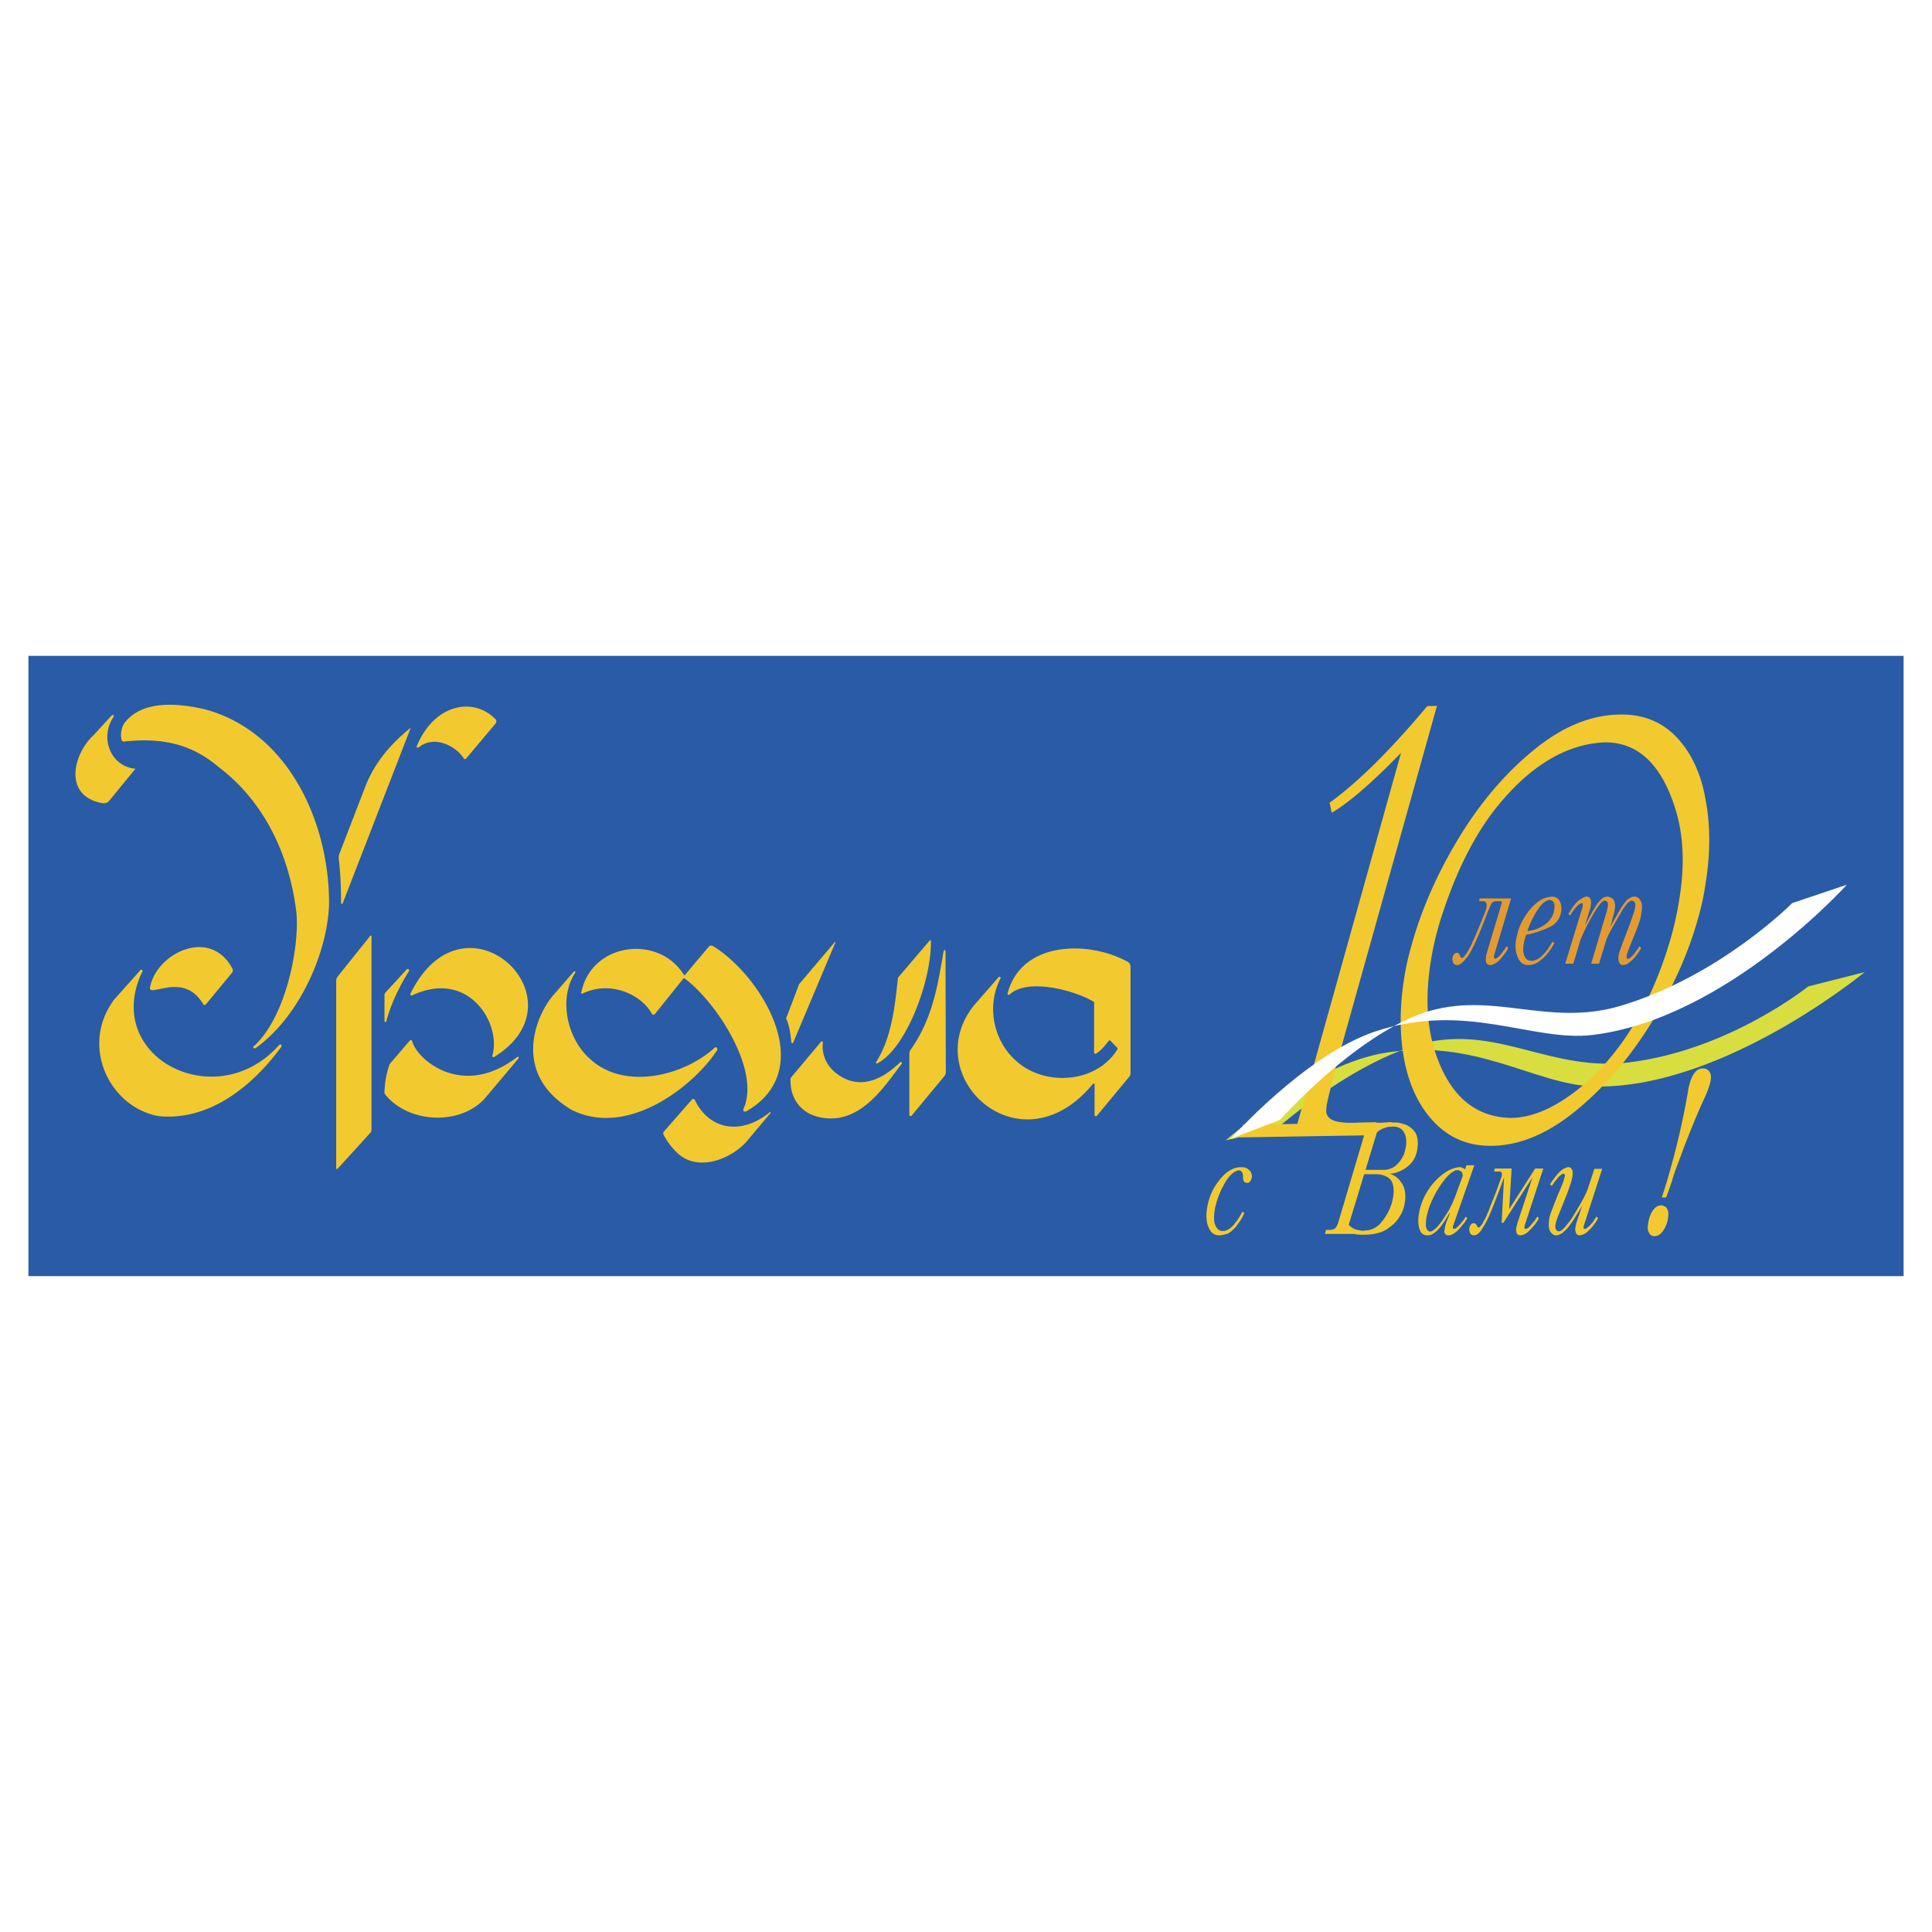 <svg xmlns="http://www.w3.org/2000/svg" width="2500" height="2500" viewBox="0 0 192.756 192.756"><g fill-rule="evenodd" clip-rule="evenodd"><path fill="#fff" d="M0 0h192.756v192.756H0V0z"/><path fill="#295ba7" d="M2.834 127.324h187.088V65.432H2.834v61.892z"/><path d="M127.385 112.588s8.152-7.18 15.332-8.664c7.127-1.35 12.174 2.969 19.758 2.078 10.043-1.215 17.924-7.584 17.924-7.584l5.643-1.432s-13.982 11.553-26.75 11.418c-6.102-.053-12.174-5.074-21.648-3.266-7.207 1.457-15.359 8.637-15.359 8.637l5.1-1.187z" fill="#d8de3f"/><path d="M155.727 109.889c-1.727 1.08-3.373 1.619-4.939 1.646-3.562-.053-6.072-2.158-7.504-6.289-.918-2.617-1.105-5.723-.539-9.312.215-1.377.539-2.727.945-4.076 1.592-5.048 3.643-9.069 6.207-12.012 3.158-3.671 6.533-5.587 10.096-5.776 3.32-.081 5.695 2.078 7.1 6.451.863 2.618 1.025 5.668.459 9.15a31.122 31.122 0 0 1-1 4.4c-1.402 4.669-3.428 8.558-6.045 11.634-1.46 1.729-3.079 3.131-4.78 4.184zm-15.655-12.147c-.459 2.941-.434 5.723.08 8.26.541 2.564 1.566 4.59 3.078 6.1 1.512 1.512 3.4 2.268 5.695 2.215 2.752-.055 5.506-1.215 8.312-3.51 2.809-2.293 5.291-5.182 7.479-8.691 2.158-3.51 3.725-6.991 4.695-10.473.297-1.026.568-2.187.756-3.509.486-2.996.486-5.776 0-8.368-.459-2.591-1.43-4.669-2.889-6.208-1.484-1.566-3.4-2.322-5.721-2.268-2.861.054-5.697 1.215-8.531 3.536-2.807 2.294-5.316 5.209-7.477 8.772s-3.752 7.18-4.75 10.824a25.53 25.53 0 0 0-.727 3.32zm-16.384 15.737l.35-1.268 5.398-.082 10.34-37.006c-2.916 2.996-5.238 4.993-6.91 5.965l-.217-.999c2.781-1.998 6.047-5.21 9.744-9.637l.973-.027-10.285 36.711c-.135.566-.215.971-.297 1.268-.053.297-.135.594-.215.918-.082.324-.137.594-.189.836-.055.434-.082.756-.027.918.135.648.973.973 2.564.945l2.402-.055-.377 1.297-13.254.216z" fill="#f2ca30"/><path d="M150.49 94.584c-.025.027-.053.054-.053.081s-.027.054-.027.081a6.645 6.645 0 0 1-.648.864c-.242.297-.486.486-.729.567a.245.245 0 0 1-.189.081c-.053.027-.107.027-.162.027-.135 0-.242-.055-.35-.162-.082-.107-.109-.297-.082-.54 0-.081 0-.162.027-.27.027-.081.055-.189.082-.297l1.484-4.967v-.027c0-.026 0-.054-.027-.081h-.082c-.027-.027-.053-.027-.08-.027H149.249a.49.49 0 0 0-.406.188c-.08.108-.162.297-.242.513l-.082.162c-.025.054-.053.108-.08.189-.891 2.375-1.566 3.86-1.998 4.454-.432.566-.783.864-1.053.864a.443.443 0 0 1-.404-.217 1.502 1.502 0 0 1-.082-.485.817.817 0 0 1 .162-.378.449.449 0 0 1 .324-.135c.082 0 .135.027.162.081a.406.406 0 0 1 .107.189l.027.026v.055a.354.354 0 0 0 .082.107c0 .027.027.054.08.054.082 0 .189-.108.324-.27.135-.189.297-.405.432-.675l.244-.486c.053-.162.135-.324.215-.486.135-.297.27-.621.379-.891.135-.297.215-.513.297-.702.162-.405.297-.729.404-.999.107-.243.162-.486.189-.702 0-.162-.027-.271-.082-.324-.053-.081-.107-.108-.162-.108-.027-.027-.053-.027-.107-.027H147.574l.053-.27h3.133l-1.566 5.264c0 .027-.027.054-.027.081-.027.054-.027.108-.055.162-.025.054-.025.108-.053.162v.27c.027.027.053.054.107.054s.135-.027.217-.081c.08-.054.162-.135.242-.216.055-.081.135-.135.189-.216s.107-.135.162-.216c.08-.108.135-.189.188-.27.055-.081.109-.162.137-.216l.189.165zm1.891-1.701c.215-.647.512-1.241.836-1.808.324-.54.648-.945.973-1.134.08-.054.162-.081.215-.108.082-.027.135-.054.217-.054 0 0 .027.027.053.027.027 0 .055 0 .082.027.107.027.189.081.27.216.055.108.082.324.055.567a2.116 2.116 0 0 1-.838 1.539 3.362 3.362 0 0 1-1.592.702c-.027 0-.082.027-.135.027l-.136-.001zm2.51 1.053c-.297.54-.594.972-.918 1.296-.297.324-.594.513-.918.594-.027.027-.08.027-.107.027h-.162c-.297 0-.512-.108-.648-.378-.135-.243-.188-.567-.162-.945 0-.081.027-.189.027-.27.027-.108.055-.216.055-.324.027-.107.08-.243.107-.351s.055-.216.109-.324c.025 0 .053 0 .08-.027h.08c.783-.162 1.512-.432 2.215-.755.674-.351 1.053-.918 1.133-1.701v-.027a1.67 1.67 0 0 0-.189-.891c-.162-.271-.432-.405-.809-.405-.055 0-.082.027-.135.027-.055 0-.082 0-.137.027-.646.081-1.295.54-1.916 1.296-.621.783-1.053 1.62-1.24 2.51-.027.108-.055.243-.082.351s-.027.216-.055.297c-.053.621.027 1.161.244 1.62.215.459.539.702 1.025.702.404 0 .783-.135 1.16-.432a4.3 4.3 0 0 0 .918-.945 4.12 4.12 0 0 0 .297-.432c.082-.135.162-.27.217-.378l-.189-.162zm1.591-2.753c.434-.729.811-1.215 1.107-1.403.324-.216.539-.324.701-.324.189 0 .324.081.379.216.053.135.08.297.08.459v.027c0 .026-.027.026-.027.054 0 .054 0 .135-.025.216 0 .054-.027.135-.027.189-.027.027-.027.054-.027.081s-.027.027-.027.054l-.486 1.592c.299-.54.541-1.025.756-1.404.244-.405.434-.729.621-.944.135-.162.271-.297.406-.405a.896.896 0 0 1 .432-.135c.242 0 .459.108.594.27.162.162.215.432.188.836-.025.135-.053.297-.08.486-.055.189-.107.404-.162.594-.027.135-.055.243-.08.378-.055.135-.082.243-.109.351 0 .027-.025.054-.053.108 0 .027-.027.054-.027.081.404-.729.756-1.35 1.025-1.809.27-.459.514-.783.729-.999.135-.081.244-.162.352-.216a.713.713 0 0 1 .324-.081c.27 0 .484.135.621.378.135.243.188.567.135.945a6.403 6.403 0 0 1-.217 1.134c-.135.378-.297.837-.512 1.35l-.648 1.62c-.082.243-.135.432-.135.54v.053c-.027.054 0 .081.027.135.025.027.053.054.08.054a.434.434 0 0 0 .217-.081c.053-.054.135-.108.215-.189l.189-.189.162-.243c.08-.108.162-.216.242-.297.055-.108.107-.189.135-.243l.189.162c-.162.27-.324.54-.512.756-.189.243-.352.432-.541.566-.135.135-.27.216-.404.296a1.047 1.047 0 0 1-.379.082h-.08a.586.586 0 0 1-.162-.108c-.055-.026-.107-.135-.162-.243a1.593 1.593 0 0 1-.027-.54c.027-.162.055-.351.162-.594.082-.243.217-.648.432-1.188.404-1.053.676-1.782.811-2.214.162-.432.242-.756.27-1.025 0-.135 0-.243-.055-.324-.025-.081-.08-.108-.135-.135-.027-.027-.053-.054-.08-.054h-.082-.053c-.028 0-.055.027-.082.027-.135.081-.27.189-.404.351l-.404.566c-.055.108-.109.216-.162.297-.055.108-.109.189-.162.27-.055.108-.135.243-.242.432-.137.216-.244.432-.379.648-.027.027-.027.054-.055.108-.027.027-.027.054-.053.081-.135.243-.244.459-.352.675-.107.243-.189.405-.217.54l-.701 2.295h-.783l1.484-4.994c.027-.027.027-.054.055-.135 0-.054.027-.108.027-.162 0-.027.027-.054.027-.054v-.054c.027-.081.027-.135.053-.216 0-.054.027-.108.027-.162 0-.135 0-.243-.027-.324a.309.309 0 0 0-.135-.135c-.027-.027-.053-.027-.08-.054h-.082c-.135 0-.35.161-.594.513-.27.324-.646.999-1.188 1.997-.215.459-.377.783-.459.972-.08.189-.135.324-.162.378l-.729 2.43h-.809l1.619-5.291c0-.027.027-.054.027-.081.025-.027.025-.054.053-.108v-.027-.054c0-.027.027-.081.027-.135.027-.054.027-.081.027-.108v-.162c0-.054-.055-.081-.107-.081-.055 0-.137.055-.217.108a1.195 1.195 0 0 0-.297.243c-.055.054-.107.135-.189.216a1.422 1.422 0 0 1-.188.243 2.586 2.586 0 0 0-.137.216c-.053.081-.08.162-.135.216l-.162-.161z" fill="#e39b30"/><path d="M124.146 121.037c-.135.27-.271.539-.406.756-.162.217-.297.404-.404.566-.352.406-.648.648-.945.756-.297.082-.539.135-.729.135-.459 0-.809-.215-1.025-.674-.242-.459-.324-1.053-.242-1.781.135-1.135.539-2.133 1.215-2.996.674-.891 1.43-1.35 2.213-1.35.297 0 .539.053.674.188.162.109.27.217.324.379l.082.242v.189c0 .027-.027.055-.027.107 0 .027-.027.055-.027.082-.055.107-.082.188-.162.27-.053.08-.135.107-.242.107h-.109c-.025 0-.053-.027-.08-.027a.236.236 0 0 1-.162-.162c-.055-.08-.08-.215-.08-.404v-.135c0-.027 0-.08-.027-.107a.345.345 0 0 0-.109-.27c-.053-.082-.16-.137-.297-.137h-.053c-.028 0-.055 0-.055.027-.377.082-.756.432-1.16 1.053a8.63 8.63 0 0 0-.918 2.025c-.055.189-.107.404-.162.594-.027.189-.055.377-.08.566-.055.566-.027.998.135 1.27.135.297.324.459.512.484.027.027.055.027.109.027h.08c.08 0 .189 0 .297-.027.082-.053.189-.08.324-.162.215-.135.432-.35.648-.646.242-.27.459-.648.701-1.107l.187.162zm11.958-3.887h1.133c.596 0 1.055.162 1.377.432.352.297.486.863.406 1.674a3.758 3.758 0 0 1-.109.539c-.025.189-.107.379-.162.568a5.418 5.418 0 0 1-.916 1.564 2.124 2.124 0 0 1-1.566.838h-.108c-.027.025-.055.025-.082.025h-.19c-.053 0-.08 0-.135-.025a2.634 2.634 0 0 1-.594-.137 1.65 1.65 0 0 1-.594-.432l1.54-5.046zm-.594-5.129l-.107.404H135.97c.055.027.08.027.107.027.027.027.055.055.082.107.053.027.053.109.08.189v.108c-.027 0-.027 0-.027.025v.081c0 .027 0 .053-.025.053v.027c0 .027-.027.055-.027.055s0 .027-.027.055l-2.619 8.826c-.08.27-.188.432-.297.566-.135.107-.324.162-.566.162h-.352l-.107.404h2.943c.053 0 .08.027.107.027.027 0 .053.027.135.027.08 0 .297.027.594.027 1.053 0 1.863-.189 2.43-.568.594-.404.998-.809 1.268-1.295a3.26 3.26 0 0 0 .379-.836c.08-.271.107-.514.135-.676.08-.729-.027-1.35-.352-1.809-.324-.486-.729-.783-1.24-.918h.297c.135-.025.242-.053.35-.08a3.375 3.375 0 0 0 1.404-.811c.432-.404.701-.971.783-1.701.08-.754-.027-1.295-.324-1.645-.297-.352-.648-.594-1.053-.703a3.61 3.61 0 0 0-.514-.135c-.188-.027-.35-.027-.512-.027h-.082c-.027 0-.053 0-.08-.027H138.509c-.055 0-.08 0-.107.027h-.269c-.082 0-.135.027-.189.027h-2.434v.007zm.728 4.698l1.135-3.725c.107-.109.242-.217.404-.297.135-.082.297-.137.459-.189.135-.055.27-.082.404-.082s.244-.025.352-.025c.486 0 .836.188 1.053.512.215.352.297.783.242 1.35l-.08.406c-.027.16-.082.295-.109.432-.16.404-.404.781-.754 1.105-.324.324-.783.514-1.377.514h-1.729v-.001zm9.664.701l-.756 2.053c-.082.188-.162.404-.27.646-.135.244-.244.514-.406.756-.162.27-.322.514-.484.756-.162.244-.324.459-.486.648s-.297.324-.459.432c-.135.107-.27.162-.379.162h-.025c-.109-.027-.217-.107-.297-.27-.082-.162-.109-.434-.055-.865.027-.27.08-.512.162-.781.053-.271.162-.568.27-.838.217-.512.459-1.025.756-1.484.297-.486.594-.891.891-1.215.189-.215.379-.377.566-.486a.74.74 0 0 1 .486-.188h.082c.107.025.215.08.322.162a.61.61 0 0 1 .109.377v.08l-.027.027v.028zm.35 3.969a.935.935 0 0 0-.16.242c-.082.107-.162.189-.244.297-.053.082-.107.135-.162.189a1.12 1.12 0 0 1-.162.189c-.08.08-.162.162-.242.215a.421.421 0 0 1-.217.082c-.053 0-.08-.027-.107-.055v-.162c0-.027 0-.055.027-.107.027-.027.027-.082.055-.135v-.027-.027a.214.214 0 0 0 .053-.135c.027-.027.027-.055.027-.055l1.971-5.641h-.783l-.135.404c-.08-.053-.135-.107-.242-.135a.538.538 0 0 0-.297-.08c-.109 0-.244.025-.352.053s-.242.055-.379.109c-.729.27-1.457.863-2.158 1.754-.676.918-1.08 1.889-1.215 2.969-.055.486-.027.945.107 1.322.135.406.379.594.783.594h.107c.055 0 .109-.025.135-.025.244-.055.514-.244.811-.541s.676-.836 1.135-1.646h.053l-.377.945c0 .053-.027.107-.055.188 0 .055-.027.109-.055.189 0 .082-.025.189-.025.27-.027.082-.027.137-.055.217a.35.35 0 0 0 .107.27c.055.109.162.135.297.135.217 0 .432-.08.676-.27.242-.162.484-.432.756-.783.08-.08.162-.188.242-.297.055-.107.135-.215.217-.35l-.137-.162zm3.752.593l-.188.027.242-4.535a88.843 88.843 0 0 1-1.215 3.186c-.324.836-.646 1.457-.943 1.889a1.834 1.834 0 0 1-.434.539.642.642 0 0 1-.404.162.398.398 0 0 1-.377-.215.668.668 0 0 1-.082-.459c0-.135.055-.27.135-.379a.377.377 0 0 1 .297-.162c.055 0 .109.027.162.055.027.027.082.055.107.107 0 0 .027.027.027.055.027 0 .027.027.027.055.027.025.027.08.055.107s.08.055.135.055c.027 0 .08-.027.135-.109.08-.053.135-.162.217-.27.053-.08.08-.162.135-.27.053-.082.107-.162.135-.244.08-.135.107-.215.162-.322.027-.109.08-.189.107-.271.055-.107.135-.297.242-.619.135-.324.271-.676.432-1.053 0-.027.027-.082.027-.109.027-.053.055-.08.055-.107.162-.432.297-.836.432-1.188s.217-.594.217-.701c0-.109 0-.162-.027-.217-.027-.027-.055-.08-.082-.08-.053-.027-.08-.027-.107-.027H149.061l.08-.297h1.674l-.242 4.049 2.592-4.049h.809l-1.727 5.291s0 .025-.027.08-.027.08-.055.135v.054c-.027.025-.027.08-.055.135v.08c-.025.082-.025.135 0 .189 0 .055.055.055.082.055a.422.422 0 0 0 .242-.082c.082-.053.162-.135.271-.242.053-.082.135-.135.188-.244.082-.08.135-.16.217-.242.055-.055.08-.135.135-.217.055-.08.107-.135.135-.215l.162.189c-.055.08-.107.188-.162.297-.08.08-.162.188-.242.322a11.66 11.66 0 0 1-.568.621c-.215.217-.432.352-.619.406-.055.027-.082.027-.137.027-.025.025-.08.025-.107.025a.432.432 0 0 1-.377-.188.996.996 0 0 1-.055-.514c.027-.08.027-.189.055-.27.027-.109.053-.189.08-.297l1.484-4.508-2.89 4.51zm9.449-.431a.56.56 0 0 0-.135.215.997.997 0 0 1-.189.27 3.686 3.686 0 0 1-.676.783c-.242.244-.484.379-.756.406 0 0 0 .025-.027.025h-.053c-.217 0-.324-.08-.379-.242a1.33 1.33 0 0 1-.08-.486c.027 0 .027-.027.027-.027v-.025a1 1 0 0 1 .053-.271c.027-.107.027-.162.055-.242l.566-1.674c-.27.486-.539.891-.783 1.295a11 11 0 0 1-.701.973c-.215.217-.404.404-.566.514-.189.107-.379.188-.541.188-.242 0-.432-.135-.594-.377-.135-.244-.188-.566-.135-.998.027-.352.109-.703.271-1.08.135-.379.322-.838.539-1.404.352-.811.566-1.35.648-1.592.08-.271.107-.406.135-.459 0-.082 0-.135-.055-.189-.027-.027-.055-.055-.08-.055-.082 0-.162.055-.244.109-.107.08-.188.16-.297.27-.053.053-.107.135-.162.215-.053.055-.107.135-.188.217-.055.055-.082.135-.137.217a.881.881 0 0 0-.135.188l-.188-.135c.053-.107.107-.189.162-.27.053-.107.135-.189.215-.297a4.54 4.54 0 0 1 .566-.676c.217-.215.432-.35.648-.432.055-.027.08-.027.135-.053h.244c.025.025.08.053.107.08a.823.823 0 0 1 .162.27c.027.109.027.297 0 .541a4.74 4.74 0 0 1-.244.918c-.135.404-.27.809-.459 1.24a2.374 2.374 0 0 0-.08.217 1.824 1.824 0 0 0-.082.215c-.053.109-.107.217-.135.324-.053.135-.107.244-.135.352a20.1 20.1 0 0 0-.404.998c-.082.244-.135.432-.162.621s0 .352.08.459c.082.107.162.162.271.162.135 0 .297-.107.512-.324.217-.242.432-.512.676-.836.107-.162.215-.324.324-.514.107-.189.215-.35.322-.539.244-.406.459-.783.648-1.135.189-.377.297-.646.379-.836l.674-2.051h.783l-1.701 5.264c-.027.025-.027.08-.053.135 0 .025 0 .08-.027.107-.027.053-.027.08-.027.135-.027.027-.027.08-.055.107v.135c0 .027 0 .055.027.055 0 .027.027.027.055.055h.027c.053 0 .107-.027.188-.055.055-.055.137-.107.189-.162.082-.055.189-.162.27-.27.109-.107.189-.217.27-.324a.6.6 0 0 1 .137-.217.83.83 0 0 0 .107-.215l.193.187zm5.399-.703c.242-.377.539-.594.918-.594.053 0 .08 0 .135.027.053.027.107.055.188.082.109.053.217.16.271.322.08.162.107.379.08.648 0 .055-.027.107-.027.135v.107c-.08.459-.242.865-.484 1.215-.244.352-.541.541-.865.541a.574.574 0 0 1-.432-.162 1.485 1.485 0 0 1-.215-.404c-.027-.109-.027-.244-.027-.324 0-.109.027-.189.027-.244a3.26 3.26 0 0 1 .431-1.349zm.943-1.375c.137-.406.271-.811.379-1.189.135-.404.242-.781.352-1.188a74.958 74.958 0 0 0 1.834-7.908c.027-.135.055-.297.082-.486.027-.188.08-.377.135-.566.08-.379.242-.729.459-1.053.215-.324.512-.486.918-.486a.67.67 0 0 1 .566.297c.162.189.217.486.162.838-.055.432-.297 1.105-.701 1.996-.434.891-1.08 2.457-1.971 4.725-.406 1.133-.703 1.889-.838 2.268-.135.352-.215.646-.297.863-.027.189-.107.379-.189.621-.08.242-.242.674-.457 1.27h-.434v-.002z" fill="#f2ca30"/><path d="M127.709 111.725s7.314-8.232 14.279-10.662c6.938-2.322 12.389 1.484 19.758-.729 9.881-2.969 17.061-10.231 17.061-10.231l5.453-1.835s-12.012 13.361-25.32 14.982c-6.074.754-12.66-3.402-21.863-.297-6.992 2.428-14.279 10.66-14.279 10.66l4.911-1.888z" fill="#fff"/><path d="M32.829 89.877c.032 4.363-2.561 11.27-7.334 14.699-.253.096-.316-.189-.079-.268 3.304-3.162 4.504-10.337 4.141-13.373-.68-5.516-3.082-10.891-7.792-14.447-2.592-2.181-5.453-2.924-9.294-2.513-.158.031-.252 0-.3-.063-.222-.522-.032-1.423.253-1.787 1.786-2.323 5.421-1.96 8.014-1.359 8.36 2.262 12.328 11.255 12.391 19.111zM49.41 71.732c.174.126.127.363.016.474l-2.908 3.461c-.047.079-.19.11-.237.016-.648-1.091-2.83-2.45-4.504-1.122-.095.079-.253.016-.206-.095 1.754-4.267 5.674-4.947 7.839-2.734zm-38.141-.111c-1.312 2.023-.221 4.869 2.245 5.074l-2.64 3.225c-.205.221-.458.221-.601.221-3.999-.663-3.019-4.899-.901-6.828l1.707-1.865c.238-.222.38-.064.19.173zm29.716.98L34.188 90.13c-.047.095-.142.079-.158-.031 0-1.502-.063-3.035-.237-4.473a1.056 1.056 0 0 1 .047-.38l2.672-6.938c.948-2.325 2.513-4.127 4.473-5.707zm-4.062 40.448l-3.224 3.541c-.079.062-.143.078-.158-.031V97.875c0-.158.047-.301.158-.457l3.192-3.984c.079-.126.19-.126.174.016v19.094c0 .173.016.362-.142.505zm50.612-6.955c-.126.064-.174-.094-.095-.174 1.486-2.387 1.818-5.311 2.134-8.219 0-.109.048-.205.111-.268l3.035-3.557c.063-.095.158-.127.158 0 .062 3.936-2.435 10.7-5.343 12.218zm-8.378-2.117c-.032.127-.205.143-.205 0-.079-.807-.19-1.645-.522-2.371l1.249-3.287a.504.504 0 0 1 .142-.238l3.446-4.062c.063-.079.111-.047.079.016l-4.189 9.942zm-7.982-9.563c4.631 2.846 10.622 12.202 3.304 16.454-.222.111-.396-.031-.301-.236 1.739-3.857-2.718-10.67-5.848-12.992a.096.096 0 0 0-.158 0l-2.814 3.508c-.063.111-.285.111-.332-.016-.885-1.691-3.904-3.43-6.907-2.006-.126.062-.142-.049-.126-.096 1.012-5.027 7.729-5.817 10.227-1.787.016.064.111.064.143 0l2.355-2.797a.338.338 0 0 1 .457-.032zm-48.004 2.197c.095.174.079.332-.063.49l-2.576 3.113c-.079.094-.221.062-.284-.064-1.549-2.592-4.015-1.422-5.011-1.359-.206.018-.316-.125-.269-.283.632-3.399 5.975-6.039 8.203-1.897zm26.192 8.803c-.19.174-.285-.031-.237-.109.917-3.146-2.339-8.646-7.982-6.006-.174.094-.253-.064-.142-.27 5.42-10.764 17.497.696 8.361 6.385zm63.129-9.467c.223.126.316.317.301.569v10.496a.618.618 0 0 1-.189.49l-3.16 3.809c-.096.111-.254.047-.238-.111v-2.939c.016-.127-.047-.221-.158-.127-7.256 8.82-17.481-.727-11.902-7.791l2.467-2.83c.062-.127.301-.047.189.127-1.58 3.16-.459 7.113 2.561 8.93 2.939 1.756 7.207 1.139 9.072-1.801.064-.08.096-.191 0-.27l-.615-.633c-.049-.094-.191-.078-.238.016-.316.443-.742.902-1.121 1.17-.096.064-.316.189-.301-.109V99.98c-1.723-1.107-6.561-2.467-8.41-.775-.062.111-.252.062-.221-.096 1.373-5.233 8.061-5.296 11.963-3.162zm-18.16-1.043l.032 12.077c0 .268-.158.395-.269.537l-3.146 3.793c-.11.078-.237.031-.221-.062v-6.117c0-.158.031-.254.094-.348 2.276-3.225 2.75-6.592 3.319-9.864.032-.174.206-.159.191-.016zm-53.568 2.039c-.949 1.549-1.739 3.16-2.213 4.916-.016.141-.19.141-.19 0v-2.498a.43.43 0 0 1 .142-.379l2.071-2.262c.111-.124.332.001.19.223zm-12.93 7.334c.142-.174.379.016.189.221-2.924 3.982-7.239 7.35-12.171 6.859-4.868-.838-7.935-6.971-4.458-11.633l2.608-2.924c.095-.111.3-.049.189.158-4.06 8.472 7.352 14.384 13.643 7.319zm29.542-7.209c-1.707 2.641-.759 6.672 1.564 8.646 3.383 3.051 9.231 1.66 12.345-1.17.142-.158.426.031.205.316-2.212 3.383-8.741 8.678-14.416 5.896-6.338-3.746-3.366-9.848-1.817-11.523l1.96-2.26c.096-.141.254-.03.159.095zm-5.785 8.395c.095-.08.253.016.126.158l-3.383 4.014c-2.544 2.734-7.745 2.402-9.974-.537 0-.996.19-2.023.521-2.939l1.992-2.324c.095-.127.222-.078.269.096.507 1.815 5.027 5.719 10.449 1.532zm30.506-1.44c-.142 1.25.411 2.371 1.407 3.113 2.355 1.74 4.615.459 6.275-1.121.095-.127.3-.031.158.158-1.691 2.182-4.205 6.291-8.346 5.248-1.913-.49-2.813-2.088-2.719-3.857l2.971-3.541c.08-.158.254-.189.254 0zm-5.31 6.956c.063-.078.158 0 .079.08l-2.166 2.576c-1.375 1.801-4.916 3.461-7.113 1.406-.617-.584-1.012-1.17-1.375-1.803-.063-.143-.047-.268.016-.332l2.782-3.176c.111-.127.221-.111.3-.016 1.375 2.925 4.537 3.651 7.477 1.265z" fill="#f2ca30"/></g></svg>
